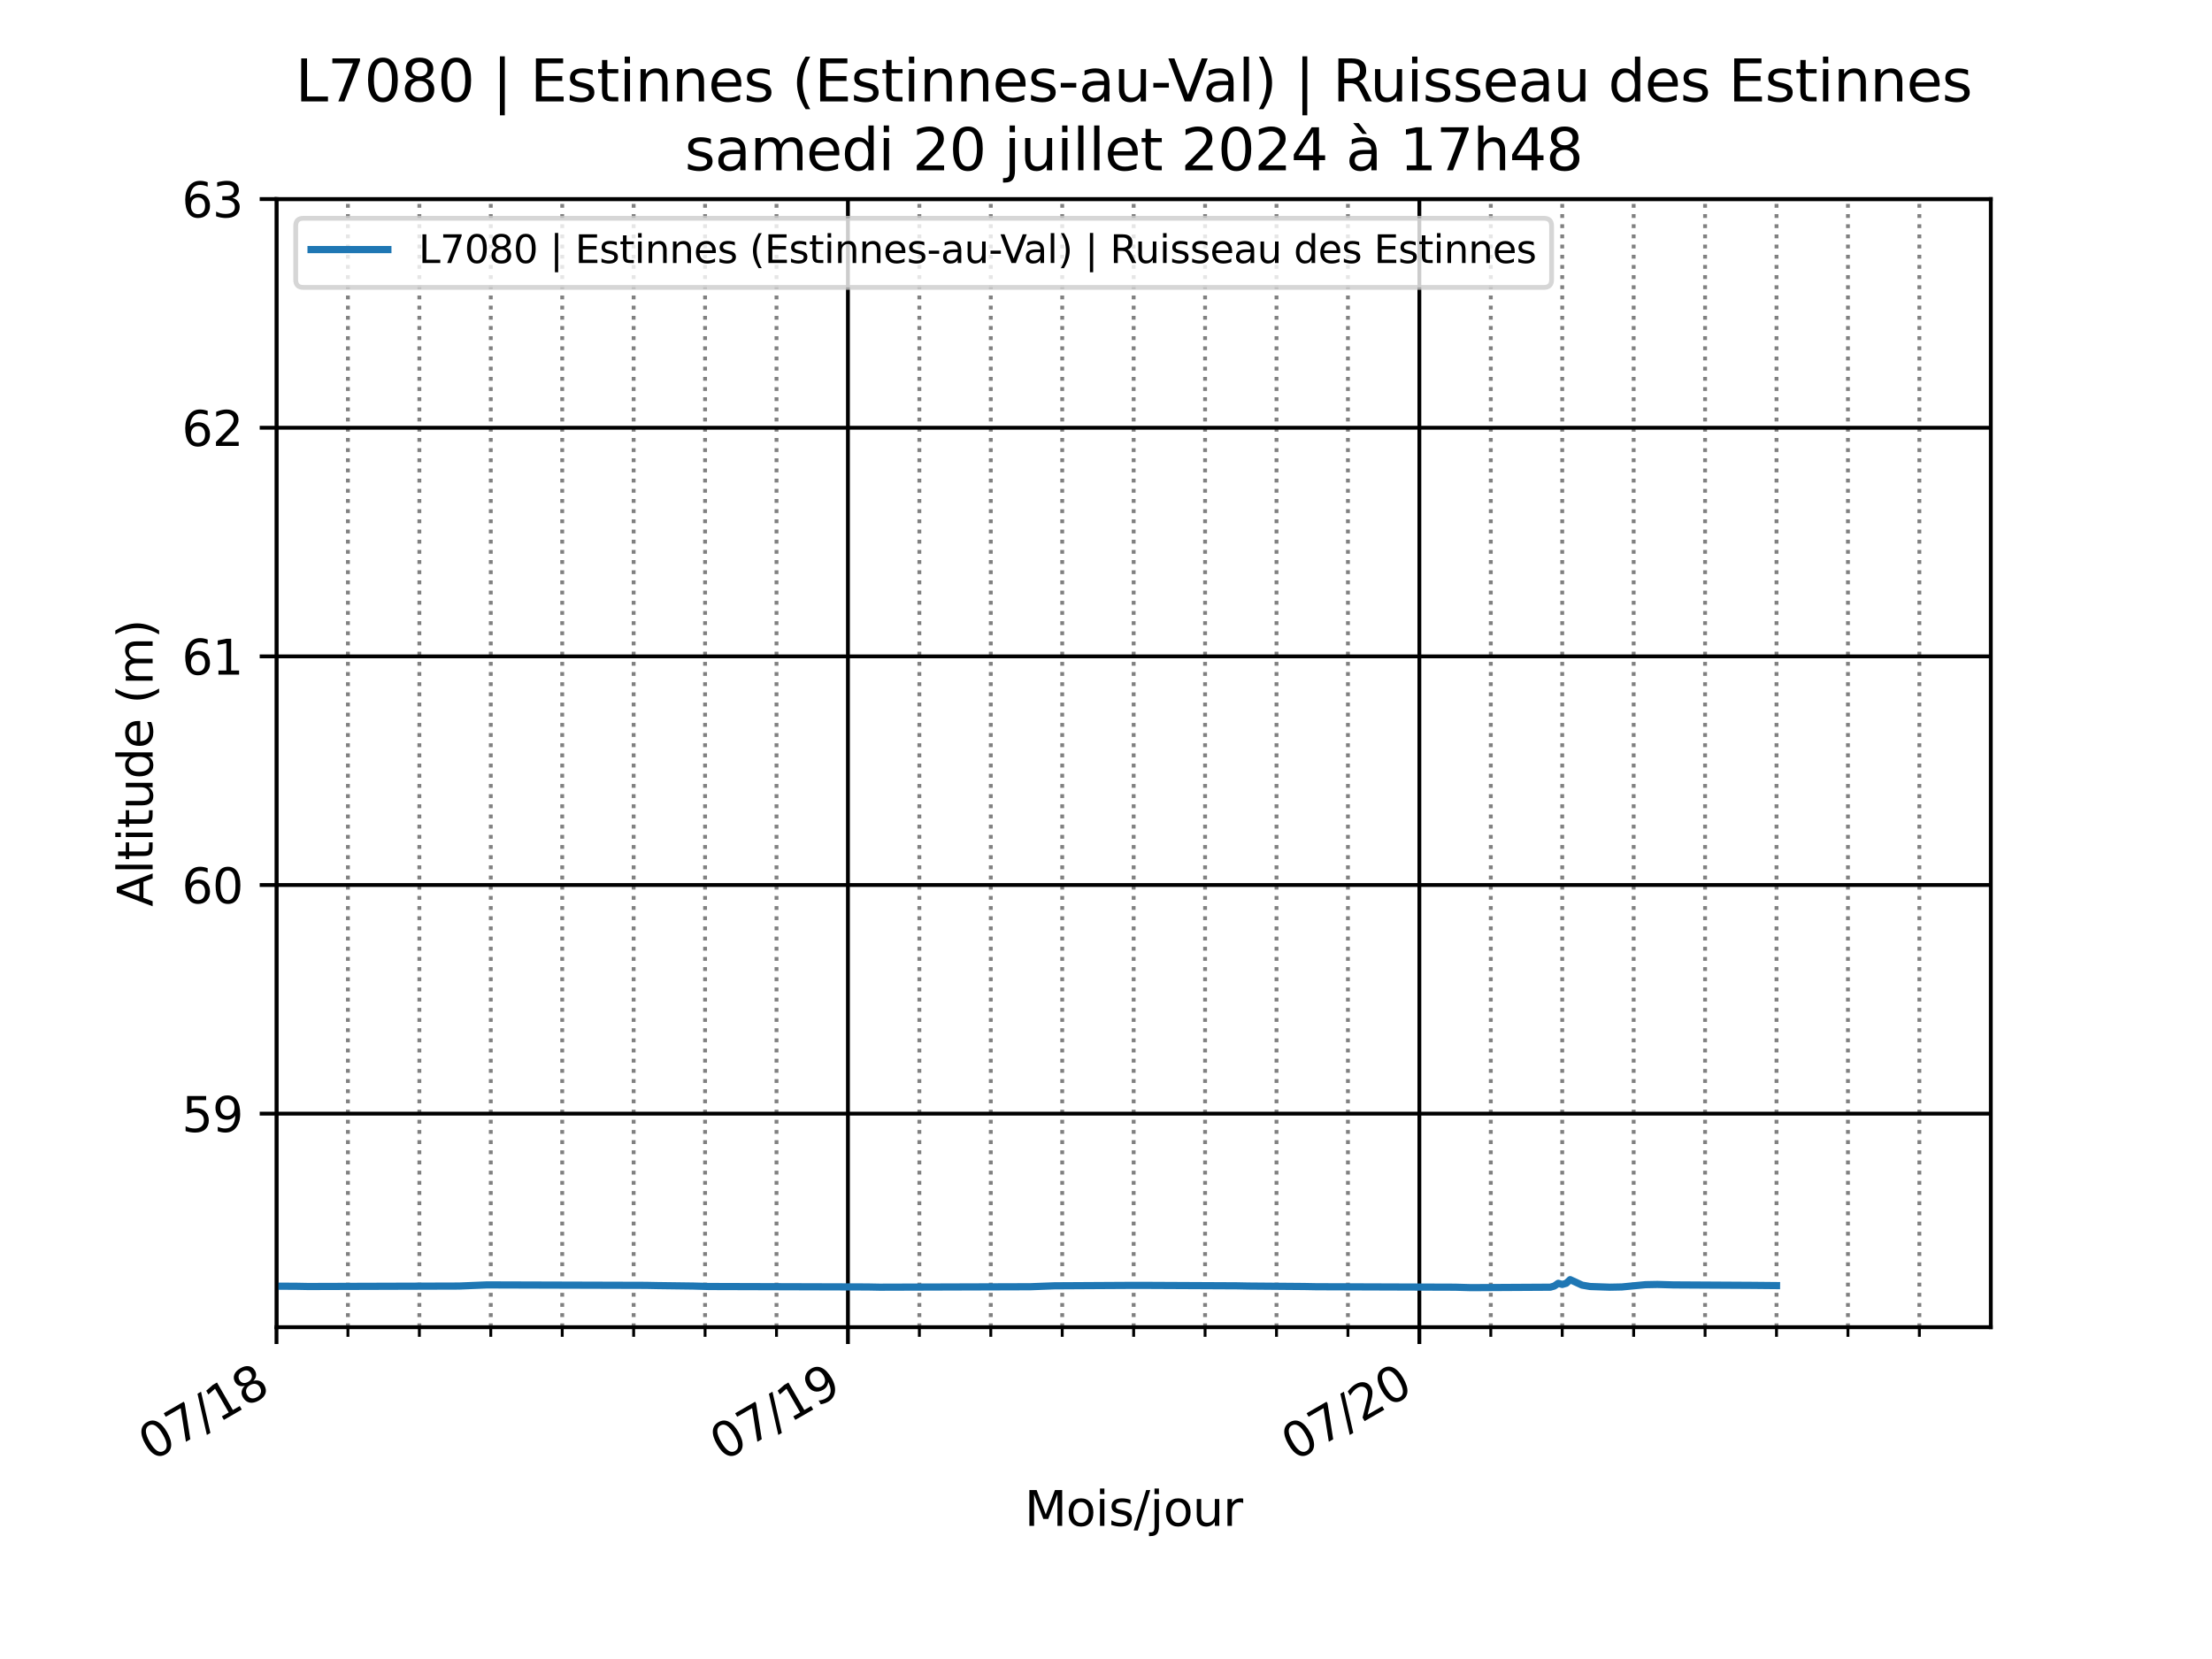 <?xml version="1.0" encoding="utf-8" standalone="no"?>
<!DOCTYPE svg PUBLIC "-//W3C//DTD SVG 1.1//EN"
  "http://www.w3.org/Graphics/SVG/1.1/DTD/svg11.dtd">
<svg xmlns:xlink="http://www.w3.org/1999/xlink" width="460.8pt" height="345.6pt" viewBox="0 0 460.8 345.6" xmlns="http://www.w3.org/2000/svg" version="1.1">
 <defs>
  <style type="text/css">*{stroke-linejoin: round; stroke-linecap: butt}</style>
 </defs>
 <g id="figure_1">
  <g id="patch_1">
   <path d="M 0 345.6 
L 460.8 345.6 
L 460.8 0 
L 0 0 
z
" style="fill: #ffffff"/>
  </g>
  <g id="axes_1">
   <g id="patch_2">
    <path d="M 57.6 276.48 
L 414.72 276.48 
L 414.72 41.472 
L 57.6 41.472 
z
" style="fill: #ffffff"/>
   </g>
   <g id="matplotlib.axis_1">
    <g id="xtick_1">
     <g id="line2d_1">
      <path d="M 57.6 276.48 
L 57.6 41.472 
" clip-path="url(#p9621c65795)" style="fill: none; stroke: #000000; stroke-width: 0.8; stroke-linecap: square"/>
     </g>
     <g id="line2d_2">
      <defs>
       <path id="ma4679ab0a4" d="M 0 0 
L 0 3.5 
" style="stroke: #000000; stroke-width: 0.8"/>
      </defs>
      <g>
       <use xlink:href="#ma4679ab0a4" x="57.6" y="276.48" style="stroke: #000000; stroke-width: 0.8"/>
      </g>
     </g>
     <g id="text_1">
      <!-- 07/18 -->
      <g transform="translate(31.602 304.47) rotate(-30) scale(0.1 -0.1)">
       <defs>
        <path id="DejaVuSans-30" d="M 2034 4250 
Q 1547 4250 1301 3770 
Q 1056 3291 1056 2328 
Q 1056 1369 1301 889 
Q 1547 409 2034 409 
Q 2525 409 2770 889 
Q 3016 1369 3016 2328 
Q 3016 3291 2770 3770 
Q 2525 4250 2034 4250 
z
M 2034 4750 
Q 2819 4750 3233 4129 
Q 3647 3509 3647 2328 
Q 3647 1150 3233 529 
Q 2819 -91 2034 -91 
Q 1250 -91 836 529 
Q 422 1150 422 2328 
Q 422 3509 836 4129 
Q 1250 4750 2034 4750 
z
" transform="scale(0.016)"/>
        <path id="DejaVuSans-37" d="M 525 4666 
L 3525 4666 
L 3525 4397 
L 1831 0 
L 1172 0 
L 2766 4134 
L 525 4134 
L 525 4666 
z
" transform="scale(0.016)"/>
        <path id="DejaVuSans-2f" d="M 1625 4666 
L 2156 4666 
L 531 -594 
L 0 -594 
L 1625 4666 
z
" transform="scale(0.016)"/>
        <path id="DejaVuSans-31" d="M 794 531 
L 1825 531 
L 1825 4091 
L 703 3866 
L 703 4441 
L 1819 4666 
L 2450 4666 
L 2450 531 
L 3481 531 
L 3481 0 
L 794 0 
L 794 531 
z
" transform="scale(0.016)"/>
        <path id="DejaVuSans-38" d="M 2034 2216 
Q 1584 2216 1326 1975 
Q 1069 1734 1069 1313 
Q 1069 891 1326 650 
Q 1584 409 2034 409 
Q 2484 409 2743 651 
Q 3003 894 3003 1313 
Q 3003 1734 2745 1975 
Q 2488 2216 2034 2216 
z
M 1403 2484 
Q 997 2584 770 2862 
Q 544 3141 544 3541 
Q 544 4100 942 4425 
Q 1341 4750 2034 4750 
Q 2731 4750 3128 4425 
Q 3525 4100 3525 3541 
Q 3525 3141 3298 2862 
Q 3072 2584 2669 2484 
Q 3125 2378 3379 2068 
Q 3634 1759 3634 1313 
Q 3634 634 3220 271 
Q 2806 -91 2034 -91 
Q 1263 -91 848 271 
Q 434 634 434 1313 
Q 434 1759 690 2068 
Q 947 2378 1403 2484 
z
M 1172 3481 
Q 1172 3119 1398 2916 
Q 1625 2713 2034 2713 
Q 2441 2713 2670 2916 
Q 2900 3119 2900 3481 
Q 2900 3844 2670 4047 
Q 2441 4250 2034 4250 
Q 1625 4250 1398 4047 
Q 1172 3844 1172 3481 
z
" transform="scale(0.016)"/>
       </defs>
       <use xlink:href="#DejaVuSans-30"/>
       <use xlink:href="#DejaVuSans-37" x="63.623"/>
       <use xlink:href="#DejaVuSans-2f" x="127.246"/>
       <use xlink:href="#DejaVuSans-31" x="160.938"/>
       <use xlink:href="#DejaVuSans-38" x="224.561"/>
      </g>
     </g>
    </g>
    <g id="xtick_2">
     <g id="line2d_3">
      <path d="M 176.64 276.48 
L 176.64 41.472 
" clip-path="url(#p9621c65795)" style="fill: none; stroke: #000000; stroke-width: 0.8; stroke-linecap: square"/>
     </g>
     <g id="line2d_4">
      <g>
       <use xlink:href="#ma4679ab0a4" x="176.64" y="276.48" style="stroke: #000000; stroke-width: 0.8"/>
      </g>
     </g>
     <g id="text_2">
      <!-- 07/19 -->
      <g transform="translate(150.642 304.47) rotate(-30) scale(0.1 -0.1)">
       <defs>
        <path id="DejaVuSans-39" d="M 703 97 
L 703 672 
Q 941 559 1184 500 
Q 1428 441 1663 441 
Q 2288 441 2617 861 
Q 2947 1281 2994 2138 
Q 2813 1869 2534 1725 
Q 2256 1581 1919 1581 
Q 1219 1581 811 2004 
Q 403 2428 403 3163 
Q 403 3881 828 4315 
Q 1253 4750 1959 4750 
Q 2769 4750 3195 4129 
Q 3622 3509 3622 2328 
Q 3622 1225 3098 567 
Q 2575 -91 1691 -91 
Q 1453 -91 1209 -44 
Q 966 3 703 97 
z
M 1959 2075 
Q 2384 2075 2632 2365 
Q 2881 2656 2881 3163 
Q 2881 3666 2632 3958 
Q 2384 4250 1959 4250 
Q 1534 4250 1286 3958 
Q 1038 3666 1038 3163 
Q 1038 2656 1286 2365 
Q 1534 2075 1959 2075 
z
" transform="scale(0.016)"/>
       </defs>
       <use xlink:href="#DejaVuSans-30"/>
       <use xlink:href="#DejaVuSans-37" x="63.623"/>
       <use xlink:href="#DejaVuSans-2f" x="127.246"/>
       <use xlink:href="#DejaVuSans-31" x="160.938"/>
       <use xlink:href="#DejaVuSans-39" x="224.561"/>
      </g>
     </g>
    </g>
    <g id="xtick_3">
     <g id="line2d_5">
      <path d="M 295.68 276.48 
L 295.68 41.472 
" clip-path="url(#p9621c65795)" style="fill: none; stroke: #000000; stroke-width: 0.8; stroke-linecap: square"/>
     </g>
     <g id="line2d_6">
      <g>
       <use xlink:href="#ma4679ab0a4" x="295.68" y="276.48" style="stroke: #000000; stroke-width: 0.8"/>
      </g>
     </g>
     <g id="text_3">
      <!-- 07/20 -->
      <g transform="translate(269.682 304.47) rotate(-30) scale(0.1 -0.1)">
       <defs>
        <path id="DejaVuSans-32" d="M 1228 531 
L 3431 531 
L 3431 0 
L 469 0 
L 469 531 
Q 828 903 1448 1529 
Q 2069 2156 2228 2338 
Q 2531 2678 2651 2914 
Q 2772 3150 2772 3378 
Q 2772 3750 2511 3984 
Q 2250 4219 1831 4219 
Q 1534 4219 1204 4116 
Q 875 4013 500 3803 
L 500 4441 
Q 881 4594 1212 4672 
Q 1544 4750 1819 4750 
Q 2544 4750 2975 4387 
Q 3406 4025 3406 3419 
Q 3406 3131 3298 2873 
Q 3191 2616 2906 2266 
Q 2828 2175 2409 1742 
Q 1991 1309 1228 531 
z
" transform="scale(0.016)"/>
       </defs>
       <use xlink:href="#DejaVuSans-30"/>
       <use xlink:href="#DejaVuSans-37" x="63.623"/>
       <use xlink:href="#DejaVuSans-2f" x="127.246"/>
       <use xlink:href="#DejaVuSans-32" x="160.938"/>
       <use xlink:href="#DejaVuSans-30" x="224.561"/>
      </g>
     </g>
    </g>
    <g id="xtick_4">
     <g id="line2d_7">
      <path d="M 72.48 276.48 
L 72.48 41.472 
" clip-path="url(#p9621c65795)" style="fill: none; stroke-dasharray: 0.8,1.32; stroke-dashoffset: 0; stroke: #808080; stroke-width: 0.8"/>
     </g>
     <g id="line2d_8">
      <defs>
       <path id="md19aaa369e" d="M 0 0 
L 0 2 
" style="stroke: #000000; stroke-width: 0.6"/>
      </defs>
      <g>
       <use xlink:href="#md19aaa369e" x="72.48" y="276.48" style="stroke: #000000; stroke-width: 0.6"/>
      </g>
     </g>
    </g>
    <g id="xtick_5">
     <g id="line2d_9">
      <path d="M 87.36 276.48 
L 87.36 41.472 
" clip-path="url(#p9621c65795)" style="fill: none; stroke-dasharray: 0.8,1.32; stroke-dashoffset: 0; stroke: #808080; stroke-width: 0.8"/>
     </g>
     <g id="line2d_10">
      <g>
       <use xlink:href="#md19aaa369e" x="87.36" y="276.48" style="stroke: #000000; stroke-width: 0.6"/>
      </g>
     </g>
    </g>
    <g id="xtick_6">
     <g id="line2d_11">
      <path d="M 102.24 276.48 
L 102.24 41.472 
" clip-path="url(#p9621c65795)" style="fill: none; stroke-dasharray: 0.8,1.32; stroke-dashoffset: 0; stroke: #808080; stroke-width: 0.8"/>
     </g>
     <g id="line2d_12">
      <g>
       <use xlink:href="#md19aaa369e" x="102.24" y="276.48" style="stroke: #000000; stroke-width: 0.6"/>
      </g>
     </g>
    </g>
    <g id="xtick_7">
     <g id="line2d_13">
      <path d="M 117.12 276.48 
L 117.12 41.472 
" clip-path="url(#p9621c65795)" style="fill: none; stroke-dasharray: 0.8,1.32; stroke-dashoffset: 0; stroke: #808080; stroke-width: 0.8"/>
     </g>
     <g id="line2d_14">
      <g>
       <use xlink:href="#md19aaa369e" x="117.12" y="276.48" style="stroke: #000000; stroke-width: 0.6"/>
      </g>
     </g>
    </g>
    <g id="xtick_8">
     <g id="line2d_15">
      <path d="M 132 276.48 
L 132 41.472 
" clip-path="url(#p9621c65795)" style="fill: none; stroke-dasharray: 0.8,1.32; stroke-dashoffset: 0; stroke: #808080; stroke-width: 0.8"/>
     </g>
     <g id="line2d_16">
      <g>
       <use xlink:href="#md19aaa369e" x="132" y="276.48" style="stroke: #000000; stroke-width: 0.6"/>
      </g>
     </g>
    </g>
    <g id="xtick_9">
     <g id="line2d_17">
      <path d="M 146.88 276.48 
L 146.88 41.472 
" clip-path="url(#p9621c65795)" style="fill: none; stroke-dasharray: 0.8,1.32; stroke-dashoffset: 0; stroke: #808080; stroke-width: 0.8"/>
     </g>
     <g id="line2d_18">
      <g>
       <use xlink:href="#md19aaa369e" x="146.88" y="276.48" style="stroke: #000000; stroke-width: 0.6"/>
      </g>
     </g>
    </g>
    <g id="xtick_10">
     <g id="line2d_19">
      <path d="M 161.76 276.48 
L 161.76 41.472 
" clip-path="url(#p9621c65795)" style="fill: none; stroke-dasharray: 0.8,1.32; stroke-dashoffset: 0; stroke: #808080; stroke-width: 0.8"/>
     </g>
     <g id="line2d_20">
      <g>
       <use xlink:href="#md19aaa369e" x="161.76" y="276.48" style="stroke: #000000; stroke-width: 0.6"/>
      </g>
     </g>
    </g>
    <g id="xtick_11">
     <g id="line2d_21">
      <path d="M 191.52 276.48 
L 191.52 41.472 
" clip-path="url(#p9621c65795)" style="fill: none; stroke-dasharray: 0.8,1.32; stroke-dashoffset: 0; stroke: #808080; stroke-width: 0.8"/>
     </g>
     <g id="line2d_22">
      <g>
       <use xlink:href="#md19aaa369e" x="191.52" y="276.48" style="stroke: #000000; stroke-width: 0.6"/>
      </g>
     </g>
    </g>
    <g id="xtick_12">
     <g id="line2d_23">
      <path d="M 206.4 276.48 
L 206.4 41.472 
" clip-path="url(#p9621c65795)" style="fill: none; stroke-dasharray: 0.8,1.32; stroke-dashoffset: 0; stroke: #808080; stroke-width: 0.8"/>
     </g>
     <g id="line2d_24">
      <g>
       <use xlink:href="#md19aaa369e" x="206.4" y="276.48" style="stroke: #000000; stroke-width: 0.6"/>
      </g>
     </g>
    </g>
    <g id="xtick_13">
     <g id="line2d_25">
      <path d="M 221.28 276.48 
L 221.28 41.472 
" clip-path="url(#p9621c65795)" style="fill: none; stroke-dasharray: 0.8,1.32; stroke-dashoffset: 0; stroke: #808080; stroke-width: 0.8"/>
     </g>
     <g id="line2d_26">
      <g>
       <use xlink:href="#md19aaa369e" x="221.28" y="276.48" style="stroke: #000000; stroke-width: 0.6"/>
      </g>
     </g>
    </g>
    <g id="xtick_14">
     <g id="line2d_27">
      <path d="M 236.16 276.48 
L 236.16 41.472 
" clip-path="url(#p9621c65795)" style="fill: none; stroke-dasharray: 0.8,1.32; stroke-dashoffset: 0; stroke: #808080; stroke-width: 0.8"/>
     </g>
     <g id="line2d_28">
      <g>
       <use xlink:href="#md19aaa369e" x="236.16" y="276.48" style="stroke: #000000; stroke-width: 0.6"/>
      </g>
     </g>
    </g>
    <g id="xtick_15">
     <g id="line2d_29">
      <path d="M 251.04 276.48 
L 251.04 41.472 
" clip-path="url(#p9621c65795)" style="fill: none; stroke-dasharray: 0.8,1.32; stroke-dashoffset: 0; stroke: #808080; stroke-width: 0.8"/>
     </g>
     <g id="line2d_30">
      <g>
       <use xlink:href="#md19aaa369e" x="251.04" y="276.48" style="stroke: #000000; stroke-width: 0.6"/>
      </g>
     </g>
    </g>
    <g id="xtick_16">
     <g id="line2d_31">
      <path d="M 265.92 276.48 
L 265.92 41.472 
" clip-path="url(#p9621c65795)" style="fill: none; stroke-dasharray: 0.8,1.32; stroke-dashoffset: 0; stroke: #808080; stroke-width: 0.8"/>
     </g>
     <g id="line2d_32">
      <g>
       <use xlink:href="#md19aaa369e" x="265.92" y="276.48" style="stroke: #000000; stroke-width: 0.6"/>
      </g>
     </g>
    </g>
    <g id="xtick_17">
     <g id="line2d_33">
      <path d="M 280.8 276.48 
L 280.8 41.472 
" clip-path="url(#p9621c65795)" style="fill: none; stroke-dasharray: 0.8,1.32; stroke-dashoffset: 0; stroke: #808080; stroke-width: 0.8"/>
     </g>
     <g id="line2d_34">
      <g>
       <use xlink:href="#md19aaa369e" x="280.8" y="276.48" style="stroke: #000000; stroke-width: 0.6"/>
      </g>
     </g>
    </g>
    <g id="xtick_18">
     <g id="line2d_35">
      <path d="M 310.56 276.48 
L 310.56 41.472 
" clip-path="url(#p9621c65795)" style="fill: none; stroke-dasharray: 0.8,1.32; stroke-dashoffset: 0; stroke: #808080; stroke-width: 0.8"/>
     </g>
     <g id="line2d_36">
      <g>
       <use xlink:href="#md19aaa369e" x="310.56" y="276.48" style="stroke: #000000; stroke-width: 0.6"/>
      </g>
     </g>
    </g>
    <g id="xtick_19">
     <g id="line2d_37">
      <path d="M 325.44 276.48 
L 325.44 41.472 
" clip-path="url(#p9621c65795)" style="fill: none; stroke-dasharray: 0.8,1.32; stroke-dashoffset: 0; stroke: #808080; stroke-width: 0.8"/>
     </g>
     <g id="line2d_38">
      <g>
       <use xlink:href="#md19aaa369e" x="325.44" y="276.48" style="stroke: #000000; stroke-width: 0.6"/>
      </g>
     </g>
    </g>
    <g id="xtick_20">
     <g id="line2d_39">
      <path d="M 340.32 276.48 
L 340.32 41.472 
" clip-path="url(#p9621c65795)" style="fill: none; stroke-dasharray: 0.8,1.32; stroke-dashoffset: 0; stroke: #808080; stroke-width: 0.8"/>
     </g>
     <g id="line2d_40">
      <g>
       <use xlink:href="#md19aaa369e" x="340.32" y="276.48" style="stroke: #000000; stroke-width: 0.6"/>
      </g>
     </g>
    </g>
    <g id="xtick_21">
     <g id="line2d_41">
      <path d="M 355.2 276.48 
L 355.2 41.472 
" clip-path="url(#p9621c65795)" style="fill: none; stroke-dasharray: 0.8,1.32; stroke-dashoffset: 0; stroke: #808080; stroke-width: 0.8"/>
     </g>
     <g id="line2d_42">
      <g>
       <use xlink:href="#md19aaa369e" x="355.2" y="276.48" style="stroke: #000000; stroke-width: 0.6"/>
      </g>
     </g>
    </g>
    <g id="xtick_22">
     <g id="line2d_43">
      <path d="M 370.08 276.48 
L 370.08 41.472 
" clip-path="url(#p9621c65795)" style="fill: none; stroke-dasharray: 0.8,1.32; stroke-dashoffset: 0; stroke: #808080; stroke-width: 0.8"/>
     </g>
     <g id="line2d_44">
      <g>
       <use xlink:href="#md19aaa369e" x="370.08" y="276.48" style="stroke: #000000; stroke-width: 0.6"/>
      </g>
     </g>
    </g>
    <g id="xtick_23">
     <g id="line2d_45">
      <path d="M 384.96 276.48 
L 384.96 41.472 
" clip-path="url(#p9621c65795)" style="fill: none; stroke-dasharray: 0.8,1.32; stroke-dashoffset: 0; stroke: #808080; stroke-width: 0.8"/>
     </g>
     <g id="line2d_46">
      <g>
       <use xlink:href="#md19aaa369e" x="384.96" y="276.48" style="stroke: #000000; stroke-width: 0.6"/>
      </g>
     </g>
    </g>
    <g id="xtick_24">
     <g id="line2d_47">
      <path d="M 399.84 276.48 
L 399.84 41.472 
" clip-path="url(#p9621c65795)" style="fill: none; stroke-dasharray: 0.8,1.32; stroke-dashoffset: 0; stroke: #808080; stroke-width: 0.8"/>
     </g>
     <g id="line2d_48">
      <g>
       <use xlink:href="#md19aaa369e" x="399.84" y="276.48" style="stroke: #000000; stroke-width: 0.6"/>
      </g>
     </g>
    </g>
    <g id="text_4">
     <!-- Mois/jour -->
     <g transform="translate(213.436 317.869) scale(0.1 -0.1)">
      <defs>
       <path id="DejaVuSans-4d" d="M 628 4666 
L 1569 4666 
L 2759 1491 
L 3956 4666 
L 4897 4666 
L 4897 0 
L 4281 0 
L 4281 4097 
L 3078 897 
L 2444 897 
L 1241 4097 
L 1241 0 
L 628 0 
L 628 4666 
z
" transform="scale(0.016)"/>
       <path id="DejaVuSans-6f" d="M 1959 3097 
Q 1497 3097 1228 2736 
Q 959 2375 959 1747 
Q 959 1119 1226 758 
Q 1494 397 1959 397 
Q 2419 397 2687 759 
Q 2956 1122 2956 1747 
Q 2956 2369 2687 2733 
Q 2419 3097 1959 3097 
z
M 1959 3584 
Q 2709 3584 3137 3096 
Q 3566 2609 3566 1747 
Q 3566 888 3137 398 
Q 2709 -91 1959 -91 
Q 1206 -91 779 398 
Q 353 888 353 1747 
Q 353 2609 779 3096 
Q 1206 3584 1959 3584 
z
" transform="scale(0.016)"/>
       <path id="DejaVuSans-69" d="M 603 3500 
L 1178 3500 
L 1178 0 
L 603 0 
L 603 3500 
z
M 603 4863 
L 1178 4863 
L 1178 4134 
L 603 4134 
L 603 4863 
z
" transform="scale(0.016)"/>
       <path id="DejaVuSans-73" d="M 2834 3397 
L 2834 2853 
Q 2591 2978 2328 3040 
Q 2066 3103 1784 3103 
Q 1356 3103 1142 2972 
Q 928 2841 928 2578 
Q 928 2378 1081 2264 
Q 1234 2150 1697 2047 
L 1894 2003 
Q 2506 1872 2764 1633 
Q 3022 1394 3022 966 
Q 3022 478 2636 193 
Q 2250 -91 1575 -91 
Q 1294 -91 989 -36 
Q 684 19 347 128 
L 347 722 
Q 666 556 975 473 
Q 1284 391 1588 391 
Q 1994 391 2212 530 
Q 2431 669 2431 922 
Q 2431 1156 2273 1281 
Q 2116 1406 1581 1522 
L 1381 1569 
Q 847 1681 609 1914 
Q 372 2147 372 2553 
Q 372 3047 722 3315 
Q 1072 3584 1716 3584 
Q 2034 3584 2315 3537 
Q 2597 3491 2834 3397 
z
" transform="scale(0.016)"/>
       <path id="DejaVuSans-6a" d="M 603 3500 
L 1178 3500 
L 1178 -63 
Q 1178 -731 923 -1031 
Q 669 -1331 103 -1331 
L -116 -1331 
L -116 -844 
L 38 -844 
Q 366 -844 484 -692 
Q 603 -541 603 -63 
L 603 3500 
z
M 603 4863 
L 1178 4863 
L 1178 4134 
L 603 4134 
L 603 4863 
z
" transform="scale(0.016)"/>
       <path id="DejaVuSans-75" d="M 544 1381 
L 544 3500 
L 1119 3500 
L 1119 1403 
Q 1119 906 1312 657 
Q 1506 409 1894 409 
Q 2359 409 2629 706 
Q 2900 1003 2900 1516 
L 2900 3500 
L 3475 3500 
L 3475 0 
L 2900 0 
L 2900 538 
Q 2691 219 2414 64 
Q 2138 -91 1772 -91 
Q 1169 -91 856 284 
Q 544 659 544 1381 
z
M 1991 3584 
L 1991 3584 
z
" transform="scale(0.016)"/>
       <path id="DejaVuSans-72" d="M 2631 2963 
Q 2534 3019 2420 3045 
Q 2306 3072 2169 3072 
Q 1681 3072 1420 2755 
Q 1159 2438 1159 1844 
L 1159 0 
L 581 0 
L 581 3500 
L 1159 3500 
L 1159 2956 
Q 1341 3275 1631 3429 
Q 1922 3584 2338 3584 
Q 2397 3584 2469 3576 
Q 2541 3569 2628 3553 
L 2631 2963 
z
" transform="scale(0.016)"/>
      </defs>
      <use xlink:href="#DejaVuSans-4d"/>
      <use xlink:href="#DejaVuSans-6f" x="86.279"/>
      <use xlink:href="#DejaVuSans-69" x="147.461"/>
      <use xlink:href="#DejaVuSans-73" x="175.244"/>
      <use xlink:href="#DejaVuSans-2f" x="227.344"/>
      <use xlink:href="#DejaVuSans-6a" x="261.035"/>
      <use xlink:href="#DejaVuSans-6f" x="288.818"/>
      <use xlink:href="#DejaVuSans-75" x="350"/>
      <use xlink:href="#DejaVuSans-72" x="413.379"/>
     </g>
    </g>
   </g>
   <g id="matplotlib.axis_2">
    <g id="ytick_1">
     <g id="line2d_49">
      <path d="M 57.6 231.993 
L 414.72 231.993 
" clip-path="url(#p9621c65795)" style="fill: none; stroke: #000000; stroke-width: 0.8; stroke-linecap: square"/>
     </g>
     <g id="line2d_50">
      <defs>
       <path id="m09c736d0a8" d="M 0 0 
L -3.5 0 
" style="stroke: #000000; stroke-width: 0.8"/>
      </defs>
      <g>
       <use xlink:href="#m09c736d0a8" x="57.6" y="231.993" style="stroke: #000000; stroke-width: 0.8"/>
      </g>
     </g>
     <g id="text_5">
      <!-- 59 -->
      <g transform="translate(37.875 235.792) scale(0.1 -0.1)">
       <defs>
        <path id="DejaVuSans-35" d="M 691 4666 
L 3169 4666 
L 3169 4134 
L 1269 4134 
L 1269 2991 
Q 1406 3038 1543 3061 
Q 1681 3084 1819 3084 
Q 2600 3084 3056 2656 
Q 3513 2228 3513 1497 
Q 3513 744 3044 326 
Q 2575 -91 1722 -91 
Q 1428 -91 1123 -41 
Q 819 9 494 109 
L 494 744 
Q 775 591 1075 516 
Q 1375 441 1709 441 
Q 2250 441 2565 725 
Q 2881 1009 2881 1497 
Q 2881 1984 2565 2268 
Q 2250 2553 1709 2553 
Q 1456 2553 1204 2497 
Q 953 2441 691 2322 
L 691 4666 
z
" transform="scale(0.016)"/>
       </defs>
       <use xlink:href="#DejaVuSans-35"/>
       <use xlink:href="#DejaVuSans-39" x="63.623"/>
      </g>
     </g>
    </g>
    <g id="ytick_2">
     <g id="line2d_51">
      <path d="M 57.6 184.363 
L 414.72 184.363 
" clip-path="url(#p9621c65795)" style="fill: none; stroke: #000000; stroke-width: 0.8; stroke-linecap: square"/>
     </g>
     <g id="line2d_52">
      <g>
       <use xlink:href="#m09c736d0a8" x="57.6" y="184.363" style="stroke: #000000; stroke-width: 0.8"/>
      </g>
     </g>
     <g id="text_6">
      <!-- 60 -->
      <g transform="translate(37.875 188.162) scale(0.1 -0.1)">
       <defs>
        <path id="DejaVuSans-36" d="M 2113 2584 
Q 1688 2584 1439 2293 
Q 1191 2003 1191 1497 
Q 1191 994 1439 701 
Q 1688 409 2113 409 
Q 2538 409 2786 701 
Q 3034 994 3034 1497 
Q 3034 2003 2786 2293 
Q 2538 2584 2113 2584 
z
M 3366 4563 
L 3366 3988 
Q 3128 4100 2886 4159 
Q 2644 4219 2406 4219 
Q 1781 4219 1451 3797 
Q 1122 3375 1075 2522 
Q 1259 2794 1537 2939 
Q 1816 3084 2150 3084 
Q 2853 3084 3261 2657 
Q 3669 2231 3669 1497 
Q 3669 778 3244 343 
Q 2819 -91 2113 -91 
Q 1303 -91 875 529 
Q 447 1150 447 2328 
Q 447 3434 972 4092 
Q 1497 4750 2381 4750 
Q 2619 4750 2861 4703 
Q 3103 4656 3366 4563 
z
" transform="scale(0.016)"/>
       </defs>
       <use xlink:href="#DejaVuSans-36"/>
       <use xlink:href="#DejaVuSans-30" x="63.623"/>
      </g>
     </g>
    </g>
    <g id="ytick_3">
     <g id="line2d_53">
      <path d="M 57.6 136.733 
L 414.72 136.733 
" clip-path="url(#p9621c65795)" style="fill: none; stroke: #000000; stroke-width: 0.8; stroke-linecap: square"/>
     </g>
     <g id="line2d_54">
      <g>
       <use xlink:href="#m09c736d0a8" x="57.6" y="136.733" style="stroke: #000000; stroke-width: 0.8"/>
      </g>
     </g>
     <g id="text_7">
      <!-- 61 -->
      <g transform="translate(37.875 140.532) scale(0.1 -0.1)">
       <use xlink:href="#DejaVuSans-36"/>
       <use xlink:href="#DejaVuSans-31" x="63.623"/>
      </g>
     </g>
    </g>
    <g id="ytick_4">
     <g id="line2d_55">
      <path d="M 57.6 89.102 
L 414.72 89.102 
" clip-path="url(#p9621c65795)" style="fill: none; stroke: #000000; stroke-width: 0.8; stroke-linecap: square"/>
     </g>
     <g id="line2d_56">
      <g>
       <use xlink:href="#m09c736d0a8" x="57.6" y="89.102" style="stroke: #000000; stroke-width: 0.8"/>
      </g>
     </g>
     <g id="text_8">
      <!-- 62 -->
      <g transform="translate(37.875 92.902) scale(0.1 -0.1)">
       <use xlink:href="#DejaVuSans-36"/>
       <use xlink:href="#DejaVuSans-32" x="63.623"/>
      </g>
     </g>
    </g>
    <g id="ytick_5">
     <g id="line2d_57">
      <path d="M 57.6 41.472 
L 414.72 41.472 
" clip-path="url(#p9621c65795)" style="fill: none; stroke: #000000; stroke-width: 0.8; stroke-linecap: square"/>
     </g>
     <g id="line2d_58">
      <g>
       <use xlink:href="#m09c736d0a8" x="57.6" y="41.472" style="stroke: #000000; stroke-width: 0.8"/>
      </g>
     </g>
     <g id="text_9">
      <!-- 63 -->
      <g transform="translate(37.875 45.271) scale(0.1 -0.1)">
       <defs>
        <path id="DejaVuSans-33" d="M 2597 2516 
Q 3050 2419 3304 2112 
Q 3559 1806 3559 1356 
Q 3559 666 3084 287 
Q 2609 -91 1734 -91 
Q 1441 -91 1130 -33 
Q 819 25 488 141 
L 488 750 
Q 750 597 1062 519 
Q 1375 441 1716 441 
Q 2309 441 2620 675 
Q 2931 909 2931 1356 
Q 2931 1769 2642 2001 
Q 2353 2234 1838 2234 
L 1294 2234 
L 1294 2753 
L 1863 2753 
Q 2328 2753 2575 2939 
Q 2822 3125 2822 3475 
Q 2822 3834 2567 4026 
Q 2313 4219 1838 4219 
Q 1578 4219 1281 4162 
Q 984 4106 628 3988 
L 628 4550 
Q 988 4650 1302 4700 
Q 1616 4750 1894 4750 
Q 2613 4750 3031 4423 
Q 3450 4097 3450 3541 
Q 3450 3153 3228 2886 
Q 3006 2619 2597 2516 
z
" transform="scale(0.016)"/>
       </defs>
       <use xlink:href="#DejaVuSans-36"/>
       <use xlink:href="#DejaVuSans-33" x="63.623"/>
      </g>
     </g>
    </g>
    <g id="text_10">
     <!-- Altitude (m) -->
     <g transform="translate(31.795 188.875) rotate(-90) scale(0.1 -0.1)">
      <defs>
       <path id="DejaVuSans-41" d="M 2188 4044 
L 1331 1722 
L 3047 1722 
L 2188 4044 
z
M 1831 4666 
L 2547 4666 
L 4325 0 
L 3669 0 
L 3244 1197 
L 1141 1197 
L 716 0 
L 50 0 
L 1831 4666 
z
" transform="scale(0.016)"/>
       <path id="DejaVuSans-6c" d="M 603 4863 
L 1178 4863 
L 1178 0 
L 603 0 
L 603 4863 
z
" transform="scale(0.016)"/>
       <path id="DejaVuSans-74" d="M 1172 4494 
L 1172 3500 
L 2356 3500 
L 2356 3053 
L 1172 3053 
L 1172 1153 
Q 1172 725 1289 603 
Q 1406 481 1766 481 
L 2356 481 
L 2356 0 
L 1766 0 
Q 1100 0 847 248 
Q 594 497 594 1153 
L 594 3053 
L 172 3053 
L 172 3500 
L 594 3500 
L 594 4494 
L 1172 4494 
z
" transform="scale(0.016)"/>
       <path id="DejaVuSans-64" d="M 2906 2969 
L 2906 4863 
L 3481 4863 
L 3481 0 
L 2906 0 
L 2906 525 
Q 2725 213 2448 61 
Q 2172 -91 1784 -91 
Q 1150 -91 751 415 
Q 353 922 353 1747 
Q 353 2572 751 3078 
Q 1150 3584 1784 3584 
Q 2172 3584 2448 3432 
Q 2725 3281 2906 2969 
z
M 947 1747 
Q 947 1113 1208 752 
Q 1469 391 1925 391 
Q 2381 391 2643 752 
Q 2906 1113 2906 1747 
Q 2906 2381 2643 2742 
Q 2381 3103 1925 3103 
Q 1469 3103 1208 2742 
Q 947 2381 947 1747 
z
" transform="scale(0.016)"/>
       <path id="DejaVuSans-65" d="M 3597 1894 
L 3597 1613 
L 953 1613 
Q 991 1019 1311 708 
Q 1631 397 2203 397 
Q 2534 397 2845 478 
Q 3156 559 3463 722 
L 3463 178 
Q 3153 47 2828 -22 
Q 2503 -91 2169 -91 
Q 1331 -91 842 396 
Q 353 884 353 1716 
Q 353 2575 817 3079 
Q 1281 3584 2069 3584 
Q 2775 3584 3186 3129 
Q 3597 2675 3597 1894 
z
M 3022 2063 
Q 3016 2534 2758 2815 
Q 2500 3097 2075 3097 
Q 1594 3097 1305 2825 
Q 1016 2553 972 2059 
L 3022 2063 
z
" transform="scale(0.016)"/>
       <path id="DejaVuSans-20" transform="scale(0.016)"/>
       <path id="DejaVuSans-28" d="M 1984 4856 
Q 1566 4138 1362 3434 
Q 1159 2731 1159 2009 
Q 1159 1288 1364 580 
Q 1569 -128 1984 -844 
L 1484 -844 
Q 1016 -109 783 600 
Q 550 1309 550 2009 
Q 550 2706 781 3412 
Q 1013 4119 1484 4856 
L 1984 4856 
z
" transform="scale(0.016)"/>
       <path id="DejaVuSans-6d" d="M 3328 2828 
Q 3544 3216 3844 3400 
Q 4144 3584 4550 3584 
Q 5097 3584 5394 3201 
Q 5691 2819 5691 2113 
L 5691 0 
L 5113 0 
L 5113 2094 
Q 5113 2597 4934 2840 
Q 4756 3084 4391 3084 
Q 3944 3084 3684 2787 
Q 3425 2491 3425 1978 
L 3425 0 
L 2847 0 
L 2847 2094 
Q 2847 2600 2669 2842 
Q 2491 3084 2119 3084 
Q 1678 3084 1418 2786 
Q 1159 2488 1159 1978 
L 1159 0 
L 581 0 
L 581 3500 
L 1159 3500 
L 1159 2956 
Q 1356 3278 1631 3431 
Q 1906 3584 2284 3584 
Q 2666 3584 2933 3390 
Q 3200 3197 3328 2828 
z
" transform="scale(0.016)"/>
       <path id="DejaVuSans-29" d="M 513 4856 
L 1013 4856 
Q 1481 4119 1714 3412 
Q 1947 2706 1947 2009 
Q 1947 1309 1714 600 
Q 1481 -109 1013 -844 
L 513 -844 
Q 928 -128 1133 580 
Q 1338 1288 1338 2009 
Q 1338 2731 1133 3434 
Q 928 4138 513 4856 
z
" transform="scale(0.016)"/>
      </defs>
      <use xlink:href="#DejaVuSans-41"/>
      <use xlink:href="#DejaVuSans-6c" x="68.408"/>
      <use xlink:href="#DejaVuSans-74" x="96.191"/>
      <use xlink:href="#DejaVuSans-69" x="135.4"/>
      <use xlink:href="#DejaVuSans-74" x="163.184"/>
      <use xlink:href="#DejaVuSans-75" x="202.393"/>
      <use xlink:href="#DejaVuSans-64" x="265.771"/>
      <use xlink:href="#DejaVuSans-65" x="329.248"/>
      <use xlink:href="#DejaVuSans-20" x="390.771"/>
      <use xlink:href="#DejaVuSans-28" x="422.559"/>
      <use xlink:href="#DejaVuSans-6d" x="461.572"/>
      <use xlink:href="#DejaVuSans-29" x="558.984"/>
     </g>
    </g>
   </g>
   <g id="line2d_59">
    <path d="M -1 267.573 
L 16.267 267.668 
L 18.747 267.716 
L 39.413 267.811 
L 41.893 267.859 
L 61.733 267.954 
L 64.213 268.002 
L 95.627 267.907 
L 101.413 267.668 
L 134.48 267.764 
L 136.96 267.811 
L 144.4 267.907 
L 147.707 268.002 
L 180.773 268.097 
L 183.253 268.145 
L 214.667 268.049 
L 219.627 267.859 
L 236.16 267.764 
L 237.813 267.764 
L 257.653 267.859 
L 260.133 267.907 
L 271.707 268.002 
L 274.187 268.049 
L 303.12 268.145 
L 306.427 268.24 
L 322.96 268.145 
L 323.787 267.907 
L 324.613 267.335 
L 325.44 267.573 
L 326.267 267.335 
L 327.093 266.573 
L 329.573 267.716 
L 331.227 268.002 
L 335.36 268.145 
L 337.84 268.097 
L 342.8 267.621 
L 345.28 267.573 
L 348.587 267.668 
L 365.12 267.764 
L 370.08 267.811 
L 370.08 267.811 
" clip-path="url(#p9621c65795)" style="fill: none; stroke: #1f77b4; stroke-width: 1.5; stroke-linecap: square"/>
   </g>
   <g id="patch_3">
    <path d="M 57.6 276.48 
L 57.6 41.472 
" style="fill: none; stroke: #000000; stroke-width: 0.8; stroke-linejoin: miter; stroke-linecap: square"/>
   </g>
   <g id="patch_4">
    <path d="M 414.72 276.48 
L 414.72 41.472 
" style="fill: none; stroke: #000000; stroke-width: 0.8; stroke-linejoin: miter; stroke-linecap: square"/>
   </g>
   <g id="patch_5">
    <path d="M 57.6 276.48 
L 414.72 276.48 
" style="fill: none; stroke: #000000; stroke-width: 0.8; stroke-linejoin: miter; stroke-linecap: square"/>
   </g>
   <g id="patch_6">
    <path d="M 57.6 41.472 
L 414.72 41.472 
" style="fill: none; stroke: #000000; stroke-width: 0.8; stroke-linejoin: miter; stroke-linecap: square"/>
   </g>
   <g id="text_11">
    <!-- L7080 | Estinnes (Estinnes-au-Val) | Ruisseau des Estinnes -->
    <g transform="translate(61.542 21.125) scale(0.12 -0.12)">
     <defs>
      <path id="DejaVuSans-4c" d="M 628 4666 
L 1259 4666 
L 1259 531 
L 3531 531 
L 3531 0 
L 628 0 
L 628 4666 
z
" transform="scale(0.016)"/>
      <path id="DejaVuSans-7c" d="M 1344 4891 
L 1344 -1509 
L 813 -1509 
L 813 4891 
L 1344 4891 
z
" transform="scale(0.016)"/>
      <path id="DejaVuSans-45" d="M 628 4666 
L 3578 4666 
L 3578 4134 
L 1259 4134 
L 1259 2753 
L 3481 2753 
L 3481 2222 
L 1259 2222 
L 1259 531 
L 3634 531 
L 3634 0 
L 628 0 
L 628 4666 
z
" transform="scale(0.016)"/>
      <path id="DejaVuSans-6e" d="M 3513 2113 
L 3513 0 
L 2938 0 
L 2938 2094 
Q 2938 2591 2744 2837 
Q 2550 3084 2163 3084 
Q 1697 3084 1428 2787 
Q 1159 2491 1159 1978 
L 1159 0 
L 581 0 
L 581 3500 
L 1159 3500 
L 1159 2956 
Q 1366 3272 1645 3428 
Q 1925 3584 2291 3584 
Q 2894 3584 3203 3211 
Q 3513 2838 3513 2113 
z
" transform="scale(0.016)"/>
      <path id="DejaVuSans-2d" d="M 313 2009 
L 1997 2009 
L 1997 1497 
L 313 1497 
L 313 2009 
z
" transform="scale(0.016)"/>
      <path id="DejaVuSans-61" d="M 2194 1759 
Q 1497 1759 1228 1600 
Q 959 1441 959 1056 
Q 959 750 1161 570 
Q 1363 391 1709 391 
Q 2188 391 2477 730 
Q 2766 1069 2766 1631 
L 2766 1759 
L 2194 1759 
z
M 3341 1997 
L 3341 0 
L 2766 0 
L 2766 531 
Q 2569 213 2275 61 
Q 1981 -91 1556 -91 
Q 1019 -91 701 211 
Q 384 513 384 1019 
Q 384 1609 779 1909 
Q 1175 2209 1959 2209 
L 2766 2209 
L 2766 2266 
Q 2766 2663 2505 2880 
Q 2244 3097 1772 3097 
Q 1472 3097 1187 3025 
Q 903 2953 641 2809 
L 641 3341 
Q 956 3463 1253 3523 
Q 1550 3584 1831 3584 
Q 2591 3584 2966 3190 
Q 3341 2797 3341 1997 
z
" transform="scale(0.016)"/>
      <path id="DejaVuSans-56" d="M 1831 0 
L 50 4666 
L 709 4666 
L 2188 738 
L 3669 4666 
L 4325 4666 
L 2547 0 
L 1831 0 
z
" transform="scale(0.016)"/>
      <path id="DejaVuSans-52" d="M 2841 2188 
Q 3044 2119 3236 1894 
Q 3428 1669 3622 1275 
L 4263 0 
L 3584 0 
L 2988 1197 
Q 2756 1666 2539 1819 
Q 2322 1972 1947 1972 
L 1259 1972 
L 1259 0 
L 628 0 
L 628 4666 
L 2053 4666 
Q 2853 4666 3247 4331 
Q 3641 3997 3641 3322 
Q 3641 2881 3436 2590 
Q 3231 2300 2841 2188 
z
M 1259 4147 
L 1259 2491 
L 2053 2491 
Q 2509 2491 2742 2702 
Q 2975 2913 2975 3322 
Q 2975 3731 2742 3939 
Q 2509 4147 2053 4147 
L 1259 4147 
z
" transform="scale(0.016)"/>
     </defs>
     <use xlink:href="#DejaVuSans-4c"/>
     <use xlink:href="#DejaVuSans-37" x="55.713"/>
     <use xlink:href="#DejaVuSans-30" x="119.336"/>
     <use xlink:href="#DejaVuSans-38" x="182.959"/>
     <use xlink:href="#DejaVuSans-30" x="246.582"/>
     <use xlink:href="#DejaVuSans-20" x="310.205"/>
     <use xlink:href="#DejaVuSans-7c" x="341.992"/>
     <use xlink:href="#DejaVuSans-20" x="375.684"/>
     <use xlink:href="#DejaVuSans-45" x="407.471"/>
     <use xlink:href="#DejaVuSans-73" x="470.654"/>
     <use xlink:href="#DejaVuSans-74" x="522.754"/>
     <use xlink:href="#DejaVuSans-69" x="561.963"/>
     <use xlink:href="#DejaVuSans-6e" x="589.746"/>
     <use xlink:href="#DejaVuSans-6e" x="653.125"/>
     <use xlink:href="#DejaVuSans-65" x="716.504"/>
     <use xlink:href="#DejaVuSans-73" x="778.027"/>
     <use xlink:href="#DejaVuSans-20" x="830.127"/>
     <use xlink:href="#DejaVuSans-28" x="861.914"/>
     <use xlink:href="#DejaVuSans-45" x="900.928"/>
     <use xlink:href="#DejaVuSans-73" x="964.111"/>
     <use xlink:href="#DejaVuSans-74" x="1016.211"/>
     <use xlink:href="#DejaVuSans-69" x="1055.42"/>
     <use xlink:href="#DejaVuSans-6e" x="1083.203"/>
     <use xlink:href="#DejaVuSans-6e" x="1146.582"/>
     <use xlink:href="#DejaVuSans-65" x="1209.961"/>
     <use xlink:href="#DejaVuSans-73" x="1271.484"/>
     <use xlink:href="#DejaVuSans-2d" x="1323.584"/>
     <use xlink:href="#DejaVuSans-61" x="1359.668"/>
     <use xlink:href="#DejaVuSans-75" x="1420.947"/>
     <use xlink:href="#DejaVuSans-2d" x="1484.326"/>
     <use xlink:href="#DejaVuSans-56" x="1514.535"/>
     <use xlink:href="#DejaVuSans-61" x="1575.193"/>
     <use xlink:href="#DejaVuSans-6c" x="1636.473"/>
     <use xlink:href="#DejaVuSans-29" x="1664.256"/>
     <use xlink:href="#DejaVuSans-20" x="1703.27"/>
     <use xlink:href="#DejaVuSans-7c" x="1735.057"/>
     <use xlink:href="#DejaVuSans-20" x="1768.748"/>
     <use xlink:href="#DejaVuSans-52" x="1800.535"/>
     <use xlink:href="#DejaVuSans-75" x="1865.518"/>
     <use xlink:href="#DejaVuSans-69" x="1928.896"/>
     <use xlink:href="#DejaVuSans-73" x="1956.68"/>
     <use xlink:href="#DejaVuSans-73" x="2008.779"/>
     <use xlink:href="#DejaVuSans-65" x="2060.879"/>
     <use xlink:href="#DejaVuSans-61" x="2122.402"/>
     <use xlink:href="#DejaVuSans-75" x="2183.682"/>
     <use xlink:href="#DejaVuSans-20" x="2247.061"/>
     <use xlink:href="#DejaVuSans-64" x="2278.848"/>
     <use xlink:href="#DejaVuSans-65" x="2342.324"/>
     <use xlink:href="#DejaVuSans-73" x="2403.848"/>
     <use xlink:href="#DejaVuSans-20" x="2455.947"/>
     <use xlink:href="#DejaVuSans-45" x="2487.734"/>
     <use xlink:href="#DejaVuSans-73" x="2550.918"/>
     <use xlink:href="#DejaVuSans-74" x="2603.018"/>
     <use xlink:href="#DejaVuSans-69" x="2642.227"/>
     <use xlink:href="#DejaVuSans-6e" x="2670.01"/>
     <use xlink:href="#DejaVuSans-6e" x="2733.389"/>
     <use xlink:href="#DejaVuSans-65" x="2796.768"/>
     <use xlink:href="#DejaVuSans-73" x="2858.291"/>
    </g>
    <!-- samedi 20 juillet 2024 à 17h48 -->
    <g transform="translate(142.643 35.472) scale(0.12 -0.12)">
     <defs>
      <path id="DejaVuSans-34" d="M 2419 4116 
L 825 1625 
L 2419 1625 
L 2419 4116 
z
M 2253 4666 
L 3047 4666 
L 3047 1625 
L 3713 1625 
L 3713 1100 
L 3047 1100 
L 3047 0 
L 2419 0 
L 2419 1100 
L 313 1100 
L 313 1709 
L 2253 4666 
z
" transform="scale(0.016)"/>
      <path id="DejaVuSans-e0" d="M 2194 1759 
Q 1497 1759 1228 1600 
Q 959 1441 959 1056 
Q 959 750 1161 570 
Q 1363 391 1709 391 
Q 2188 391 2477 730 
Q 2766 1069 2766 1631 
L 2766 1759 
L 2194 1759 
z
M 3341 1997 
L 3341 0 
L 2766 0 
L 2766 531 
Q 2569 213 2275 61 
Q 1981 -91 1556 -91 
Q 1019 -91 701 211 
Q 384 513 384 1019 
Q 384 1609 779 1909 
Q 1175 2209 1959 2209 
L 2766 2209 
L 2766 2266 
Q 2766 2663 2505 2880 
Q 2244 3097 1772 3097 
Q 1472 3097 1187 3025 
Q 903 2953 641 2809 
L 641 3341 
Q 956 3463 1253 3523 
Q 1550 3584 1831 3584 
Q 2591 3584 2966 3190 
Q 3341 2797 3341 1997 
z
M 1403 5119 
L 2284 3950 
L 1806 3950 
L 788 5119 
L 1403 5119 
z
" transform="scale(0.016)"/>
      <path id="DejaVuSans-68" d="M 3513 2113 
L 3513 0 
L 2938 0 
L 2938 2094 
Q 2938 2591 2744 2837 
Q 2550 3084 2163 3084 
Q 1697 3084 1428 2787 
Q 1159 2491 1159 1978 
L 1159 0 
L 581 0 
L 581 4863 
L 1159 4863 
L 1159 2956 
Q 1366 3272 1645 3428 
Q 1925 3584 2291 3584 
Q 2894 3584 3203 3211 
Q 3513 2838 3513 2113 
z
" transform="scale(0.016)"/>
     </defs>
     <use xlink:href="#DejaVuSans-73"/>
     <use xlink:href="#DejaVuSans-61" x="52.1"/>
     <use xlink:href="#DejaVuSans-6d" x="113.379"/>
     <use xlink:href="#DejaVuSans-65" x="210.791"/>
     <use xlink:href="#DejaVuSans-64" x="272.314"/>
     <use xlink:href="#DejaVuSans-69" x="335.791"/>
     <use xlink:href="#DejaVuSans-20" x="363.574"/>
     <use xlink:href="#DejaVuSans-32" x="395.361"/>
     <use xlink:href="#DejaVuSans-30" x="458.984"/>
     <use xlink:href="#DejaVuSans-20" x="522.607"/>
     <use xlink:href="#DejaVuSans-6a" x="554.395"/>
     <use xlink:href="#DejaVuSans-75" x="582.178"/>
     <use xlink:href="#DejaVuSans-69" x="645.557"/>
     <use xlink:href="#DejaVuSans-6c" x="673.34"/>
     <use xlink:href="#DejaVuSans-6c" x="701.123"/>
     <use xlink:href="#DejaVuSans-65" x="728.906"/>
     <use xlink:href="#DejaVuSans-74" x="790.43"/>
     <use xlink:href="#DejaVuSans-20" x="829.639"/>
     <use xlink:href="#DejaVuSans-32" x="861.426"/>
     <use xlink:href="#DejaVuSans-30" x="925.049"/>
     <use xlink:href="#DejaVuSans-32" x="988.672"/>
     <use xlink:href="#DejaVuSans-34" x="1052.295"/>
     <use xlink:href="#DejaVuSans-20" x="1115.918"/>
     <use xlink:href="#DejaVuSans-e0" x="1147.705"/>
     <use xlink:href="#DejaVuSans-20" x="1208.984"/>
     <use xlink:href="#DejaVuSans-31" x="1240.771"/>
     <use xlink:href="#DejaVuSans-37" x="1304.395"/>
     <use xlink:href="#DejaVuSans-68" x="1368.018"/>
     <use xlink:href="#DejaVuSans-34" x="1431.396"/>
     <use xlink:href="#DejaVuSans-38" x="1495.02"/>
    </g>
   </g>
   <g id="legend_1">
    <g id="patch_7">
     <path d="M 63.2 59.872 
L 321.624 59.872 
Q 323.224 59.872 323.224 58.272 
L 323.224 47.072 
Q 323.224 45.472 321.624 45.472 
L 63.2 45.472 
Q 61.6 45.472 61.6 47.072 
L 61.6 58.272 
Q 61.6 59.872 63.2 59.872 
z
" style="fill: #ffffff; opacity: 0.8; stroke: #cccccc; stroke-linejoin: miter"/>
    </g>
    <g id="line2d_60">
     <path d="M 64.8 51.986 
L 72.8 51.986 
L 80.8 51.986 
" style="fill: none; stroke: #1f77b4; stroke-width: 1.5; stroke-linecap: square"/>
    </g>
    <g id="text_12">
     <!-- L7080 | Estinnes (Estinnes-au-Val) | Ruisseau des Estinnes -->
     <g transform="translate(87.2 54.786) scale(0.08 -0.08)">
      <use xlink:href="#DejaVuSans-4c"/>
      <use xlink:href="#DejaVuSans-37" x="55.713"/>
      <use xlink:href="#DejaVuSans-30" x="119.336"/>
      <use xlink:href="#DejaVuSans-38" x="182.959"/>
      <use xlink:href="#DejaVuSans-30" x="246.582"/>
      <use xlink:href="#DejaVuSans-20" x="310.205"/>
      <use xlink:href="#DejaVuSans-7c" x="341.992"/>
      <use xlink:href="#DejaVuSans-20" x="375.684"/>
      <use xlink:href="#DejaVuSans-45" x="407.471"/>
      <use xlink:href="#DejaVuSans-73" x="470.654"/>
      <use xlink:href="#DejaVuSans-74" x="522.754"/>
      <use xlink:href="#DejaVuSans-69" x="561.963"/>
      <use xlink:href="#DejaVuSans-6e" x="589.746"/>
      <use xlink:href="#DejaVuSans-6e" x="653.125"/>
      <use xlink:href="#DejaVuSans-65" x="716.504"/>
      <use xlink:href="#DejaVuSans-73" x="778.027"/>
      <use xlink:href="#DejaVuSans-20" x="830.127"/>
      <use xlink:href="#DejaVuSans-28" x="861.914"/>
      <use xlink:href="#DejaVuSans-45" x="900.928"/>
      <use xlink:href="#DejaVuSans-73" x="964.111"/>
      <use xlink:href="#DejaVuSans-74" x="1016.211"/>
      <use xlink:href="#DejaVuSans-69" x="1055.42"/>
      <use xlink:href="#DejaVuSans-6e" x="1083.203"/>
      <use xlink:href="#DejaVuSans-6e" x="1146.582"/>
      <use xlink:href="#DejaVuSans-65" x="1209.961"/>
      <use xlink:href="#DejaVuSans-73" x="1271.484"/>
      <use xlink:href="#DejaVuSans-2d" x="1323.584"/>
      <use xlink:href="#DejaVuSans-61" x="1359.668"/>
      <use xlink:href="#DejaVuSans-75" x="1420.947"/>
      <use xlink:href="#DejaVuSans-2d" x="1484.326"/>
      <use xlink:href="#DejaVuSans-56" x="1514.535"/>
      <use xlink:href="#DejaVuSans-61" x="1575.193"/>
      <use xlink:href="#DejaVuSans-6c" x="1636.473"/>
      <use xlink:href="#DejaVuSans-29" x="1664.256"/>
      <use xlink:href="#DejaVuSans-20" x="1703.27"/>
      <use xlink:href="#DejaVuSans-7c" x="1735.057"/>
      <use xlink:href="#DejaVuSans-20" x="1768.748"/>
      <use xlink:href="#DejaVuSans-52" x="1800.535"/>
      <use xlink:href="#DejaVuSans-75" x="1865.518"/>
      <use xlink:href="#DejaVuSans-69" x="1928.896"/>
      <use xlink:href="#DejaVuSans-73" x="1956.68"/>
      <use xlink:href="#DejaVuSans-73" x="2008.779"/>
      <use xlink:href="#DejaVuSans-65" x="2060.879"/>
      <use xlink:href="#DejaVuSans-61" x="2122.402"/>
      <use xlink:href="#DejaVuSans-75" x="2183.682"/>
      <use xlink:href="#DejaVuSans-20" x="2247.061"/>
      <use xlink:href="#DejaVuSans-64" x="2278.848"/>
      <use xlink:href="#DejaVuSans-65" x="2342.324"/>
      <use xlink:href="#DejaVuSans-73" x="2403.848"/>
      <use xlink:href="#DejaVuSans-20" x="2455.947"/>
      <use xlink:href="#DejaVuSans-45" x="2487.734"/>
      <use xlink:href="#DejaVuSans-73" x="2550.918"/>
      <use xlink:href="#DejaVuSans-74" x="2603.018"/>
      <use xlink:href="#DejaVuSans-69" x="2642.227"/>
      <use xlink:href="#DejaVuSans-6e" x="2670.01"/>
      <use xlink:href="#DejaVuSans-6e" x="2733.389"/>
      <use xlink:href="#DejaVuSans-65" x="2796.768"/>
      <use xlink:href="#DejaVuSans-73" x="2858.291"/>
     </g>
    </g>
   </g>
  </g>
 </g>
 <defs>
  <clipPath id="p9621c65795">
   <rect x="57.6" y="41.472" width="357.12" height="235.008"/>
  </clipPath>
 </defs>
</svg>
